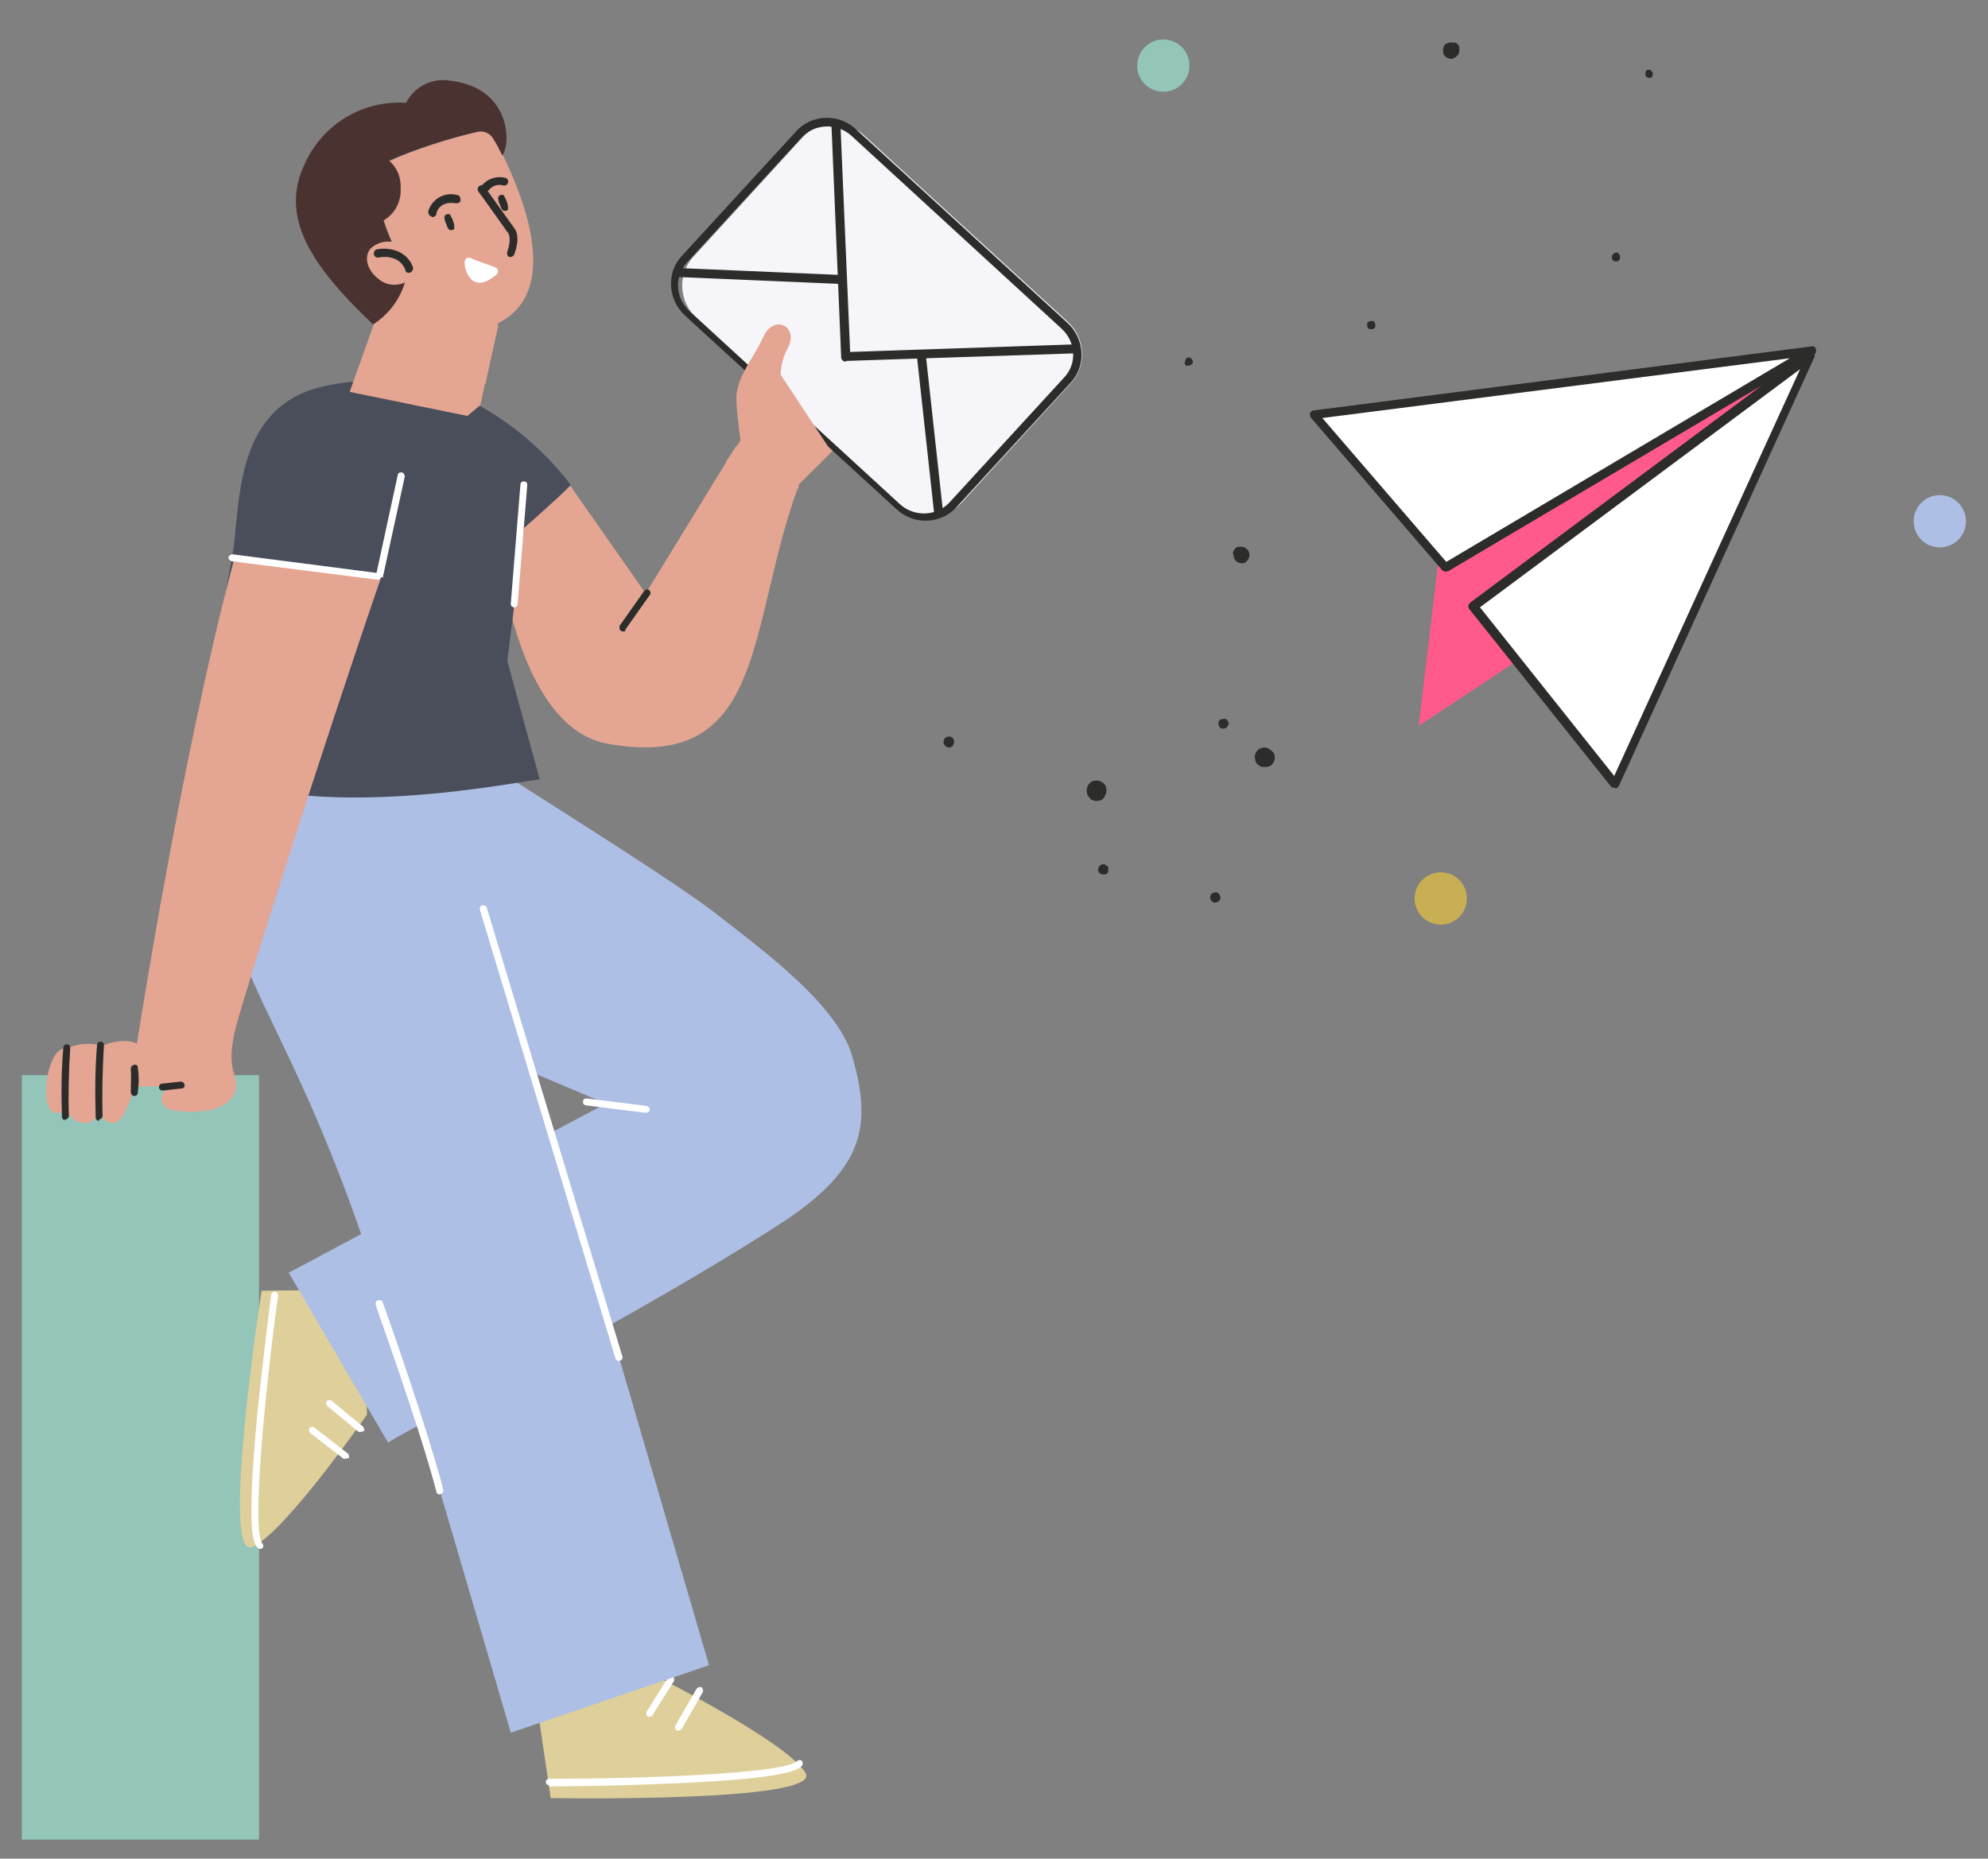 <svg width="600" height="561" viewBox="0 0 600 561" fill="none" xmlns="http://www.w3.org/2000/svg">
<rect x="0" y="0" width="600" height="561" fill="#808080" stroke="none"/>
<g clip-path="url(#clip0_8688_384)">
<path d="M343.213 19.808C343.213 24.171 346.745 27.703 351.108 27.703C355.471 27.703 359.003 24.171 359.003 19.808C359.003 15.445 355.471 11.913 351.108 11.913C346.745 11.913 343.213 15.445 343.213 19.808Z" fill="#93C5B9"/>
<path d="M426.939 271.193C426.939 275.556 430.471 279.088 434.834 279.088C439.197 279.088 442.729 275.556 442.729 271.193C442.729 266.83 439.197 263.298 434.834 263.298C430.471 263.298 426.939 266.83 426.939 271.193Z" fill="#C9AF53"/>
<path d="M488.642 76.525C488.019 76.11 487.396 76.11 486.773 76.733C486.357 77.356 486.357 77.98 486.773 78.603C487.396 79.019 488.019 79.019 488.642 78.603C489.058 77.98 489.058 77.149 488.642 76.733V76.525Z" fill="#2C2C2B"/>
<path d="M498.407 21.054C498.199 21.054 497.784 21.054 497.368 21.054C497.368 21.054 497.161 21.054 496.953 21.262C496.745 21.47 496.745 21.47 496.745 21.677C496.33 22.301 496.745 23.132 497.161 23.34C497.784 23.755 498.615 23.34 498.823 22.924V22.509V22.093C498.823 21.677 498.407 21.47 498.199 21.262L498.407 21.054Z" fill="#2C2C2B"/>
<path d="M438.989 12.952C438.366 12.744 437.743 12.744 437.119 12.952C436.912 12.952 436.496 13.16 436.288 13.367C436.08 13.367 435.873 13.783 435.665 14.198C435.457 14.822 435.457 15.445 435.665 16.068C435.665 16.692 436.288 17.107 436.912 17.523C437.535 17.73 438.158 17.938 438.781 17.523C439.405 17.315 439.82 16.899 440.236 16.276C440.236 16.068 440.443 15.653 440.443 15.237C440.443 14.822 440.443 14.614 440.443 14.198C440.236 13.575 439.82 13.16 439.197 12.744L438.989 12.952Z" fill="#2C2C2B"/>
<path d="M538.088 111.221L514.196 162.329L428.185 219.046L436.911 145.916L537.881 111.221H538.088Z" fill="#FF5A8B"/>
<path d="M444.806 183.104L487.604 236.706L546.606 107.273L444.806 183.104Z" fill="white"/>
<path d="M487.604 237.952C488.019 237.952 488.435 237.537 488.642 237.121L547.645 107.689C547.853 107.066 547.645 106.442 547.23 106.027C546.814 105.611 546.191 105.611 545.567 106.027L443.767 181.858C443.559 182.066 443.351 182.481 443.144 182.689C443.144 183.105 443.144 183.312 443.351 183.728L486.149 237.329C486.357 237.744 486.772 237.744 487.188 237.744L487.604 237.952ZM543.282 111.429L487.188 234.213L446.676 183.312L543.282 111.429Z" fill="#2C2C2B"/>
<path d="M436.288 171.263L396.607 125.141L546.814 105.819L436.288 171.263Z" fill="white"/>
<path d="M436.288 172.509C436.496 172.509 436.703 172.509 436.911 172.509L547.437 107.066C548.061 106.65 548.269 106.027 548.061 105.404C548.061 104.78 547.23 104.365 546.606 104.573L396.399 123.894C395.983 123.894 395.568 124.309 395.36 124.725C395.36 125.14 395.36 125.764 395.568 125.971L435.249 172.093C435.457 172.301 435.872 172.509 436.288 172.509ZM540.582 107.897L436.496 169.6L399.1 126.179L540.374 108.104L540.582 107.897Z" fill="#2C2C2B"/>
<path d="M150.623 165.653C150.623 165.653 155.61 219.254 183.241 224.448C231.233 233.174 225.416 189.96 240.582 147.786C244.529 143.007 221.884 132.62 221.884 135.113L194.876 179.157L172.022 146.539L150.623 165.653Z" fill="#E4A592"/>
<mask id="mask0_8688_384" style="mask-type:luminance" maskUnits="userSpaceOnUse" x="150" y="134" width="92" height="92">
<path d="M150.623 165.653C150.623 165.653 155.61 219.254 183.241 224.448C231.233 233.174 225.416 189.96 240.582 147.786C244.529 143.007 221.884 132.62 221.884 135.113L194.876 179.157L172.022 146.539L150.623 165.653Z" fill="white"/>
</mask>
<g mask="url(#mask0_8688_384)">
<path d="M150.623 165.653C150.623 165.653 155.61 219.254 183.241 224.448C231.233 233.174 225.416 189.96 240.582 147.786C244.529 143.007 221.884 132.62 221.884 135.113L194.876 179.157L172.022 146.539L150.623 165.653Z" fill="#E4A592"/>
</g>
<path d="M6.648 324.586H78.116V555.196H6.648V324.586Z" fill="#93C5B9"/>
<path d="M6.648 324.586H78.116V555.196H6.648V324.586Z" fill="#93C5B9"/>
<mask id="mask1_8688_384" style="mask-type:luminance" maskUnits="userSpaceOnUse" x="6" y="324" width="73" height="232">
<path d="M6.648 324.586H78.116V555.196H6.648V324.586Z" fill="white"/>
</mask>
<g mask="url(#mask1_8688_384)">
<path d="M6.648 324.586H78.116V555.196H6.648V324.586Z" fill="#93C5B9"/>
</g>
<path d="M110.526 389.199L78.947 389.614C78.947 389.614 66.274 471.47 76.246 466.9C86.219 462.329 110.734 427.01 110.734 427.01V389.199H110.526Z" fill="#DFD09B"/>
<path d="M79.155 467.315C79.571 466.899 79.571 466.276 79.155 465.861C75.831 461.913 80.194 417.869 83.934 391.068C83.934 390.445 83.518 390.03 83.103 389.822C82.479 389.822 82.064 390.237 81.856 390.653C81.856 390.653 79.571 408.312 77.701 426.387C74.169 463.16 76.662 466.068 77.701 467.107C77.701 467.107 78.116 467.315 78.324 467.523C78.74 467.523 78.947 467.523 79.155 467.315Z" fill="white"/>
<path d="M109.695 432.204C110.111 431.789 109.903 431.165 109.695 430.75L100.138 422.855C99.723 422.44 99.1 422.647 98.684 422.855C98.269 423.271 98.269 423.894 98.684 424.309L108.241 432.204C108.241 432.204 108.449 432.204 108.656 432.204C109.072 432.204 109.487 432.204 109.695 431.789V432.204Z" fill="white"/>
<path d="M105.124 440.307C105.54 439.891 105.332 439.268 105.124 438.852L94.944 430.958C94.529 430.542 93.906 430.75 93.49 430.958C93.075 431.373 93.282 431.996 93.49 432.412L103.67 440.307C103.67 440.307 103.878 440.307 104.086 440.307C104.501 440.307 104.917 440.307 105.124 439.891V440.307Z" fill="white"/>
<path d="M161.635 511.567L166.205 542.73C166.205 542.73 249.1 544.185 243.075 535.043C237.258 525.694 198.823 506.373 198.823 506.373L161.427 511.775L161.635 511.567Z" fill="#DFD09B"/>
<path d="M165.582 539.198C165.582 539.198 183.449 539.198 201.524 538.367C238.504 536.913 240.997 534.004 242.036 532.966C242.451 532.55 242.244 531.719 242.036 531.511C241.62 531.096 240.997 531.304 240.582 531.511C237.05 535.459 192.798 536.913 165.789 536.913C165.374 536.913 164.958 537.121 164.751 537.536C164.751 538.16 164.751 538.575 165.374 538.783C165.374 538.783 165.374 538.783 165.789 538.783L165.582 539.198Z" fill="white"/>
<path d="M196.745 518.007L203.393 507.412C203.601 506.996 203.393 506.373 203.186 505.958C202.77 505.542 202.147 505.958 201.731 506.165L195.083 516.761C195.083 516.761 195.083 516.761 195.083 516.969C195.083 517.592 195.083 518.007 195.706 518.215C196.122 518.215 196.745 518.215 196.953 517.8L196.745 518.007Z" fill="white"/>
<path d="M205.679 521.955L212.119 510.736C212.327 510.32 212.119 509.697 211.704 509.282C211.288 509.074 210.665 509.282 210.249 509.697L203.809 520.916C203.601 521.332 203.809 521.955 204.224 522.37C204.64 522.37 205.263 522.37 205.471 521.955H205.679Z" fill="white"/>
<path d="M87.05 384.005L117.175 435.528C116.759 434.697 174.308 405.196 178.67 402.91C194.46 394.392 221.468 378.603 236.635 368.631C261.357 352.218 263.02 339.129 257.202 318.769C252.632 302.98 229.571 286.359 216.067 275.763C202.77 265.168 135.249 223.201 135.249 223.201L120.499 245.431L67.936 273.686C67.936 273.686 75.623 281.165 86.219 292.176L182.826 333.104C149.792 350.764 87.05 384.212 87.05 384.212V384.005Z" fill="#ADBFE5"/>
<path d="M154.155 522.994C154.155 522.994 121.329 410.39 113.642 386.29C82.271 289.06 60.665 296.747 66.066 220.5L135.249 233.174L213.989 502.633L154.155 522.994Z" fill="#ADBFE5"/>
<path d="M59.834 231.304C91.205 250.002 160.595 235.043 162.881 235.251L153.116 199.517L158.102 159.42C158.102 159.42 172.437 146.747 172.23 146.331C161.634 132.412 147.091 121.816 130.471 115.999C130.471 115.999 111.357 112.882 95.983 117.038C69.806 124.101 72.714 154.226 70.014 168.353C61.496 213.852 59.626 231.096 59.626 231.096L59.834 231.304Z" fill="#4A4E5B"/>
<path d="M156.233 182.273L159.141 146.331C159.141 145.708 158.726 145.292 158.102 145.292C157.479 145.292 157.064 145.708 157.064 146.331L154.155 182.273C154.155 182.896 154.57 183.312 155.194 183.312C155.817 183.312 156.233 182.896 156.233 182.273Z" fill="white"/>
<path d="M188.642 190.168L196.122 179.572C196.537 179.157 196.329 178.534 195.914 178.118C195.498 177.703 194.875 177.91 194.46 178.326L186.98 188.921C186.98 188.921 186.98 189.337 186.98 189.545C186.98 190.168 187.396 190.583 188.019 190.583C188.642 190.583 188.642 190.583 188.85 190.168H188.642Z" fill="#2C2C2B"/>
<path d="M176.801 333.624L194.876 335.909C195.499 335.909 195.914 335.494 196.122 335.078C196.122 334.455 195.707 334.039 195.291 333.832L177.008 331.546C176.593 331.546 175.97 331.754 175.97 332.377C175.97 333.001 175.97 333.416 176.801 333.624Z" fill="white"/>
<path d="M187.188 410.597C187.812 410.597 188.019 409.766 187.812 409.351L146.884 273.894C146.884 273.478 146.26 273.271 145.637 273.271C145.014 273.271 144.806 273.894 144.806 274.517L185.734 409.974C185.734 410.39 186.15 410.597 186.565 410.805C186.565 410.805 186.773 410.805 186.981 410.805L187.188 410.597Z" fill="white"/>
<path d="M132.756 450.902C132.756 450.902 132.756 450.902 132.964 450.902C133.587 450.902 133.795 450.279 133.795 449.656C128.601 429.711 115.72 393.561 115.512 393.146C115.512 392.523 114.681 392.315 114.058 392.523C113.435 392.523 113.227 393.354 113.435 393.977C113.435 394.393 126.523 430.334 131.717 450.279C131.717 450.694 132.133 451.11 132.756 451.11V450.902Z" fill="white"/>
<path d="M15.582 335.598C20.152 336.844 19.529 333.935 19.529 333.935C19.529 333.935 21.191 338.922 25.346 338.922C27.424 339.129 29.294 337.675 29.709 335.598C30.332 337.467 32.202 338.922 34.28 338.922C37.812 338.922 40.513 327.911 40.513 327.911H54.848C54.017 328.118 53.186 328.326 52.562 328.326C51.108 328.326 49.654 328.949 49.03 330.404C49.03 330.611 49.031 330.819 48.823 331.027C48.407 332.897 49.654 334.559 51.523 334.974C54.848 335.598 66.69 337.052 70.637 330.196C73.13 325.625 67.521 324.794 71.053 310.459C73.338 301.11 97.853 224.032 114.889 174.586L70.637 168.977C54.64 229.019 41.343 315.03 41.343 315.03C37.188 312.952 30.748 315.653 30.748 315.653C27.216 314.614 23.476 315.03 20.152 316.484C14.335 315.445 11.634 334.351 16.205 335.598H15.582Z" fill="#E4A592"/>
<mask id="mask2_8688_384" style="mask-type:luminance" maskUnits="userSpaceOnUse" x="13" y="168" width="102" height="171">
<path d="M15.582 335.598C20.152 336.844 19.529 333.935 19.529 333.935C19.529 333.935 21.191 338.922 25.346 338.922C27.424 339.129 29.294 337.675 29.709 335.598C30.332 337.467 32.202 338.922 34.28 338.922C37.812 338.922 40.513 327.911 40.513 327.911H54.848C54.017 328.118 53.186 328.326 52.562 328.326C51.108 328.326 49.654 328.949 49.03 330.404C49.03 330.611 49.031 330.819 48.823 331.027C48.407 332.897 49.654 334.559 51.523 334.974C54.848 335.598 66.69 337.052 70.637 330.196C73.13 325.625 67.521 324.794 71.053 310.459C73.338 301.11 97.853 224.032 114.889 174.586L70.637 168.977C54.64 229.019 41.343 315.03 41.343 315.03C37.188 312.952 30.748 315.653 30.748 315.653C27.216 314.614 23.476 315.03 20.152 316.484C14.335 315.445 11.634 334.351 16.205 335.598H15.582Z" fill="white"/>
</mask>
<g mask="url(#mask2_8688_384)">
<path d="M15.582 335.598C20.152 336.844 19.529 333.935 19.529 333.935C19.529 333.935 21.191 338.922 25.346 338.922C27.424 339.129 29.294 337.675 29.709 335.598C30.332 337.467 32.202 338.922 34.28 338.922C37.812 338.922 40.513 327.911 40.513 327.911H54.848C54.017 328.118 53.186 328.326 52.562 328.326C51.108 328.326 49.654 328.949 49.03 330.404C49.03 330.611 49.031 330.819 48.823 331.027C48.407 332.897 49.654 334.559 51.523 334.974C54.848 335.598 68.352 337.26 70.637 330.196C73.13 322.093 67.521 324.794 71.053 310.459C73.338 301.11 97.853 224.032 114.889 174.586L70.637 168.977C54.64 229.019 41.343 315.03 41.343 315.03C37.188 312.952 30.748 315.653 30.748 315.653C27.216 314.614 23.476 315.03 20.152 316.484C14.335 315.445 11.634 334.351 16.205 335.598H15.582Z" fill="#E4A592"/>
</g>
<path d="M29.917 337.883C30.54 337.883 30.956 337.259 30.956 336.844C30.748 329.78 30.956 322.509 31.371 315.445C31.371 314.822 30.956 314.406 30.332 314.406C29.709 314.406 29.294 314.822 29.294 315.445C28.67 322.716 28.67 329.988 28.878 337.259C28.878 337.883 29.294 338.298 29.917 338.298V337.883Z" fill="#2C2C2B"/>
<path d="M19.737 337.883C20.36 337.883 20.775 337.259 20.775 336.844C20.568 329.988 20.775 323.132 21.191 316.276C21.191 315.653 20.775 315.237 20.152 315.237C19.529 315.237 19.113 315.653 19.113 316.276C18.49 323.132 18.49 330.196 18.698 337.052C18.698 337.675 19.113 338.09 19.737 338.09V337.883Z" fill="#2C2C2B"/>
<path d="M41.551 329.78C41.967 327.287 41.967 324.586 41.551 322.093C41.551 321.47 40.928 321.262 40.305 321.47C39.681 321.678 39.474 322.093 39.474 322.717C39.681 325.002 39.474 327.287 39.474 329.573C39.474 330.196 39.889 330.819 40.512 330.819C41.136 330.819 41.551 330.404 41.551 329.988V329.78Z" fill="#2C2C2B"/>
<path d="M115.512 174.378L122.161 143.838C122.161 143.423 121.953 142.8 121.33 142.592C120.706 142.592 120.291 142.592 120.083 143.215L113.643 172.924L70.222 167.315C69.598 167.315 69.183 167.73 68.975 168.146C68.767 168.561 69.391 169.185 69.806 169.392L114.058 175.002C114.474 175.002 114.889 174.586 115.097 174.171L115.512 174.378Z" fill="white"/>
<path d="M49.238 329.157L54.847 328.534C55.471 328.534 55.886 327.91 55.678 327.495C55.678 326.872 55.055 326.456 54.64 326.456L49.03 327.079C48.407 327.079 47.991 327.495 47.991 328.118C47.991 328.741 48.407 329.157 49.03 329.157H49.238Z" fill="#2C2C2B"/>
<path d="M95.983 75.071C96.606 75.071 97.022 74.656 97.022 74.032C97.022 73.409 97.022 53.465 108.241 47.44C108.656 47.232 108.864 46.401 108.656 45.985C108.449 45.57 107.618 45.362 107.202 45.57C94.944 52.01 94.944 72.994 94.944 74.032C94.944 75.071 95.36 75.071 95.983 75.071Z" fill="white"/>
<g style="mix-blend-mode:multiply">
<path d="M137.119 116.83L129.017 101.041C129.017 101.041 129.017 100.625 129.017 100.417C129.017 99.379 129.848 98.755 130.886 98.755L141.066 101.872L137.119 116.83Z" fill="#DABBA9"/>
</g>
<path d="M219.183 139.268L240.374 146.539C240.374 146.539 268.629 120.777 265.72 116.622C264.058 114.337 261.98 115.168 260.318 116.622C262.604 113.506 264.681 109.766 262.604 107.896C261.357 106.858 259.28 107.689 258.241 108.727C259.487 106.027 259.695 103.741 257.825 102.702C256.163 101.871 254.086 102.91 252.216 104.78C252.839 102.91 252.839 101.456 251.385 100.833C246.606 98.963 239.958 110.597 236.426 113.506C236.426 113.506 236.219 113.714 236.011 113.921C235.388 114.337 234.349 113.921 233.933 114.752C232.687 118.7 224.792 131.581 218.975 139.475L219.183 139.268Z" fill="#E4A592"/>
<path d="M242.036 128.672H241.62C240.997 128.672 240.582 128.049 240.582 127.425C241.62 117.661 228.947 113.506 228.739 113.298C228.116 113.298 227.908 112.467 228.116 111.844C228.116 111.22 228.947 110.805 229.57 111.013C229.57 111.013 244.321 115.791 243.075 127.425C243.075 127.841 242.659 128.256 242.244 128.464L242.036 128.672Z" fill="#2C2C2B"/>
<path d="M248.268 130.542C247.853 130.542 247.437 130.542 247.23 130.334C246.814 129.919 246.814 129.088 247.23 128.672L259.487 115.791C259.903 115.376 260.526 115.376 261.149 115.791C261.565 116.207 261.565 117.038 261.149 117.453L248.892 130.334C248.892 130.334 248.476 130.542 248.268 130.75V130.542Z" fill="#2C2C2B"/>
<path d="M245.983 123.686C245.568 123.27 245.36 122.647 245.983 122.024L257.618 107.896C258.033 107.481 258.656 107.481 259.072 107.896C259.487 108.312 259.695 108.935 259.072 109.558L247.438 123.686C247.438 123.686 247.022 124.101 246.814 124.101C246.399 124.101 246.191 124.101 245.776 123.893L245.983 123.686Z" fill="#2C2C2B"/>
<path d="M241.62 119.739C241.412 119.739 240.997 119.739 240.789 119.739C240.374 119.323 240.166 118.7 240.789 118.077L251.385 104.157C251.8 103.741 252.423 103.534 253.047 103.949C253.462 104.365 253.67 104.988 253.254 105.611L242.659 119.739C242.659 119.946 242.243 120.154 242.036 120.154L241.62 119.739Z" fill="#2C2C2B"/>
<path d="M412.604 97.716C412.604 98.34 412.604 99.171 413.435 99.378C414.058 99.378 414.889 99.378 415.097 98.547C415.097 97.924 415.097 97.093 414.266 96.885C413.643 96.885 412.812 96.885 412.604 97.716Z" fill="#2C2C2B"/>
<path d="M357.549 109.351C357.549 109.766 357.549 109.974 357.757 110.182C357.757 110.182 357.964 110.39 358.172 110.39C358.172 110.39 358.38 110.39 358.588 110.39C359.211 110.39 359.834 109.974 360.042 109.351C360.042 108.728 359.626 108.104 359.003 107.896H358.588C358.588 107.896 358.38 107.896 358.172 108.104C357.964 108.104 357.757 108.52 357.757 108.935L357.549 109.351Z" fill="#2C2C2B"/>
<path d="M372.299 167.522C372.299 168.146 372.507 168.769 372.923 169.184C372.923 169.392 373.338 169.6 373.754 169.808C373.961 169.808 374.377 170.015 374.585 170.015C375.208 170.015 375.831 170.015 376.247 169.392C376.662 168.977 377.078 168.353 377.078 167.73C377.078 167.107 377.078 166.484 376.454 165.86C375.831 165.237 375.416 165.029 374.792 165.029C374.377 165.029 374.169 165.029 373.754 165.029C373.546 165.029 373.13 165.237 372.923 165.445C372.507 165.86 372.091 166.484 372.091 167.107L372.299 167.522Z" fill="#2C2C2B"/>
<path d="M577.562 157.342C577.562 161.705 581.094 165.237 585.457 165.237C589.82 165.237 593.352 161.705 593.352 157.342C593.352 152.98 589.82 149.448 585.457 149.448C581.094 149.448 577.562 152.98 577.562 157.342Z" fill="#ADBFE5"/>
<path d="M150.208 97.716L145.014 122.232L141.066 125.556L105.54 118.284L116.967 86.29L121.953 80.68C121.745 79.641 121.329 78.811 120.706 77.772C115.512 68.63 111.149 53.257 115.928 49.725C120.083 46.608 136.911 41.414 144.39 39.752C146.26 39.337 148.338 40.168 149.169 42.038C149.792 43.284 150.831 45.154 151.87 47.024C158.518 60.736 169.113 88.159 150.415 97.509L150.208 97.716Z" fill="#E4A592"/>
<path d="M145.637 57.412C145.221 56.996 145.221 56.166 145.637 55.75C147.299 53.88 150 53.049 152.493 53.672C153.116 53.88 153.532 54.503 153.324 55.127C153.116 55.75 152.493 56.166 151.87 55.958C150.208 55.542 148.753 55.958 147.507 57.412C147.299 57.62 146.883 57.828 146.676 57.828C146.468 57.828 146.052 57.828 145.845 57.62L145.637 57.412Z" fill="#2C2C2B"/>
<path d="M130.263 65.306C129.64 65.306 129.225 64.475 129.225 63.852C130.263 60.112 134.211 57.827 137.95 58.866C138.574 58.866 138.989 59.489 138.989 60.32C138.989 61.151 138.366 61.359 137.535 61.359C132.757 60.528 131.718 64.06 131.718 64.475C131.718 65.099 131.095 65.514 130.471 65.514H130.263V65.306Z" fill="#2C2C2B"/>
<path d="M135.873 69.462C136.288 69.462 136.911 69.462 137.119 69.046C137.119 68.423 137.119 67.8 136.911 67.176C136.704 66.553 136.496 65.93 136.08 65.306C136.08 65.306 136.08 65.099 135.873 64.891C135.873 64.683 135.249 64.475 135.042 64.683C135.042 64.683 135.042 64.683 134.834 64.683C134.211 64.891 134.003 65.514 134.211 66.138C134.211 66.761 134.626 67.384 134.834 68.007C135.042 68.631 135.249 69.254 135.873 69.462Z" fill="#2C2C2B"/>
<path d="M152.078 63.644C152.493 63.644 153.116 63.644 153.324 63.229C153.324 62.605 153.324 61.982 153.116 61.359C152.909 60.736 152.701 60.112 152.285 59.489C152.285 59.489 152.285 59.281 152.078 59.074C152.078 58.866 151.454 58.658 151.247 58.866C151.247 58.866 151.247 58.866 151.039 58.866C150.416 59.074 150.208 59.697 150.416 60.32C150.416 60.943 150.831 61.567 151.039 62.19C151.247 62.813 151.454 63.437 152.078 63.644Z" fill="#2C2C2B"/>
<path d="M142.105 77.772C142.105 77.772 141.69 77.772 141.482 77.772C140.651 77.772 140.235 78.395 140.235 79.226C140.235 81.304 141.067 83.174 142.521 84.628C145.429 86.498 148.13 84.212 149.792 82.966C149.792 82.966 150.208 82.55 150.208 82.343C150.416 81.719 150.208 80.888 149.377 80.681L142.105 77.98V77.772Z" fill="white"/>
<path d="M153.739 77.564C153.116 77.357 152.908 76.526 153.116 75.902C153.532 74.864 154.363 71.747 153.324 70.293C151.662 68.008 144.806 58.243 144.39 57.828C143.975 57.204 144.183 56.581 144.598 56.166C145.221 55.75 145.845 55.958 146.26 56.373C146.26 56.373 153.532 66.553 155.194 68.839C157.271 71.539 155.402 76.318 155.194 76.733C155.194 77.149 154.57 77.564 154.155 77.564C153.739 77.564 153.947 77.564 153.739 77.564Z" fill="#2C2C2B"/>
<g style="mix-blend-mode:multiply">
<path d="M150.416 98.132L146.468 115.999L136.288 100.625C136.288 100.21 136.288 100.002 136.288 99.586C136.288 98.548 137.535 97.924 138.366 98.132H150.416Z" fill="#E4A592"/>
</g>
<path d="M151.662 47.024C150.623 44.947 149.792 43.285 148.961 42.038C148.13 40.376 146.053 39.337 144.183 39.753C135.041 41.83 126.108 44.739 117.382 48.478C119.875 50.556 121.122 53.672 120.914 56.996C121.122 60.944 119.044 64.683 115.72 66.553C116.967 70.501 118.629 74.24 120.499 77.772C121.953 80.057 122.576 82.758 122.161 85.459C120.499 90.653 117.174 95.016 112.604 97.924C93.49 79.85 84.349 65.307 92.036 49.309C97.438 37.467 109.487 30.196 122.576 31.027C125.069 26.041 130.679 23.34 136.08 24.379C154.363 26.664 154.155 43.492 151.662 46.816V47.024Z" fill="#4A3230"/>
<path d="M121.953 74.656C119.045 72.163 114.682 72.37 111.773 75.071C109.696 77.772 110.942 81.719 114.266 84.212C117.175 86.706 121.538 86.498 124.446 83.797C126.524 81.096 125.277 77.149 121.953 74.656Z" fill="#E4A592"/>
<path d="M122.369 81.511C120.499 76.525 114.474 77.564 114.266 77.772C113.643 77.772 113.019 77.564 112.812 76.733C112.812 76.11 113.019 75.487 113.643 75.279C116.551 74.656 122.576 75.071 124.654 80.68C124.654 80.68 124.654 80.888 124.654 81.096C124.654 81.719 124.031 82.343 123.407 82.343C122.784 82.343 122.369 82.135 122.369 81.511Z" fill="#2C2C2B"/>
<path d="M322.23 97.093L260.734 40.791C255.333 35.805 247.022 36.221 242.244 41.414L209.211 77.564C204.432 82.758 204.848 91.068 210.249 96.054L271.745 152.356C277.147 157.342 285.457 156.927 290.236 151.733L323.269 115.583C328.047 110.39 327.632 102.079 322.23 97.093Z" fill="#F5F5FA"/>
<path d="M270.706 153.811L206.717 95.223C201.523 90.445 201.108 82.343 205.678 77.356L240.374 39.545C244.944 34.559 253.047 34.143 258.241 38.922L322.23 97.509C327.424 102.287 327.839 110.39 323.269 115.376L288.573 153.187C284.003 158.174 275.9 158.589 270.706 153.811ZM256.994 40.999C252.631 37.052 245.983 37.259 242.036 41.414L207.341 79.226C203.393 83.381 203.809 90.029 208.172 93.977L271.537 152.149C275.9 156.096 282.548 155.888 286.496 151.733L321.191 113.921C325.138 109.766 324.723 103.118 320.36 99.171L256.994 40.999Z" fill="#2C2C2B"/>
<path d="M255.54 108.935L324.515 106.65C325.346 106.65 325.762 106.027 325.762 105.196C325.762 104.365 325.138 103.949 324.307 103.949L256.579 106.234L253.67 38.09C253.67 37.259 253.047 36.844 252.216 36.844C251.385 36.844 250.969 37.467 250.969 38.298L253.878 107.896C253.878 108.52 254.501 109.143 255.125 109.143L255.54 108.935Z" fill="#2C2C2B"/>
<path d="M253.047 85.667C253.67 85.667 254.293 85.043 254.293 84.42C254.293 83.589 253.67 83.174 253.047 82.966L204.432 80.888C203.809 80.888 203.185 81.511 202.978 82.135C202.978 82.966 203.601 83.381 204.224 83.589L252.839 85.667H253.047Z" fill="#2C2C2B"/>
<path d="M283.379 156.096C284.21 156.096 284.626 155.265 284.626 154.642L279.432 107.273C279.432 106.442 278.601 106.027 277.978 106.027C277.147 106.027 276.731 106.858 276.731 107.481L281.925 154.85C281.925 155.473 282.548 156.096 283.172 156.096H283.379Z" fill="#2C2C2B"/>
<path d="M235.388 113.298L233.103 141.345L240.582 146.747L250.97 136.359L235.596 113.09L235.388 113.298Z" fill="#E4A592"/>
<path d="M242.036 142.8C247.853 130.958 237.673 118.492 236.634 118.077C235.596 117.661 234.557 111.013 237.673 105.196C241.413 98.548 233.518 94.6 230.402 101.664C227.078 108.728 223.338 112.26 222.299 118.908C221.884 122.232 223.754 134.905 223.754 134.905L241.828 142.592L242.036 142.8Z" fill="#E4A592"/>
<path d="M287.742 224.655C288.158 224.032 287.95 222.993 287.327 222.578C286.704 222.162 285.665 222.162 285.041 222.993C284.626 223.616 284.626 224.655 285.457 225.278C286.288 225.902 287.119 225.694 287.742 224.863V224.655Z" fill="#2C2C2B"/>
<path d="M334.488 263.09C334.488 262.675 334.488 262.259 334.488 261.844C334.488 261.844 334.488 261.428 334.072 261.428C334.072 261.428 333.865 261.22 333.657 261.013C332.826 260.597 331.995 261.013 331.579 261.844C331.164 262.675 331.579 263.506 332.41 263.921C332.41 263.921 332.826 263.921 333.034 263.921C333.241 263.921 333.449 263.921 333.657 263.921C334.072 263.921 334.28 263.506 334.488 263.09Z" fill="#2C2C2B"/>
<path d="M370.845 218.838C370.845 218.007 370.637 217.176 369.598 216.968C368.767 216.968 367.936 217.176 367.728 218.007C367.728 218.838 367.936 219.669 368.767 219.877C369.598 220.085 370.429 219.669 370.637 218.838H370.845Z" fill="#2C2C2B"/>
<path d="M368.352 270.985C368.352 270.154 367.729 269.323 366.898 269.323C366.067 269.323 365.236 269.946 365.236 270.777C365.236 271.608 365.859 272.439 366.69 272.439C367.521 272.439 368.352 271.816 368.352 270.985Z" fill="#2C2C2B"/>
<path d="M376.662 166.899C376.662 166.068 375.831 165.445 374.792 165.445C373.961 165.445 373.338 166.276 373.338 167.107C373.338 167.938 374.169 168.561 375 168.561C375.831 168.561 376.454 167.73 376.454 166.899H376.662Z" fill="#2C2C2B"/>
<path d="M333.449 240.237C333.864 239.614 334.072 238.783 333.864 237.952C333.864 237.121 333.241 236.497 332.618 236.082C331.995 235.666 331.163 235.459 330.332 235.666C329.501 235.666 328.878 236.29 328.463 236.913C328.047 237.536 327.839 238.367 328.047 239.198C328.047 240.029 328.67 240.653 329.294 241.276C329.917 241.691 330.748 241.899 331.579 241.691C332.41 241.691 333.033 241.068 333.449 240.445V240.237Z" fill="#2C2C2B"/>
<path d="M384.765 229.226C384.765 228.395 384.765 227.564 384.141 226.941C383.518 226.318 382.895 225.902 382.272 225.694C381.648 225.487 380.817 225.694 379.986 226.11C379.363 226.525 378.947 227.149 378.74 227.98C378.74 228.811 378.74 229.642 379.155 230.265C379.571 230.888 380.402 231.511 381.233 231.511C382.064 231.511 382.895 231.511 383.518 231.096C384.141 230.68 384.557 229.849 384.765 229.018V229.226Z" fill="#2C2C2B"/>
</g>
<defs>
<clipPath id="clip0_8688_384">
<rect width="600" height="560.111" fill="white" transform="matrix(-1 0 0 1 600 0.694)"/>
</clipPath>
</defs>
</svg>
